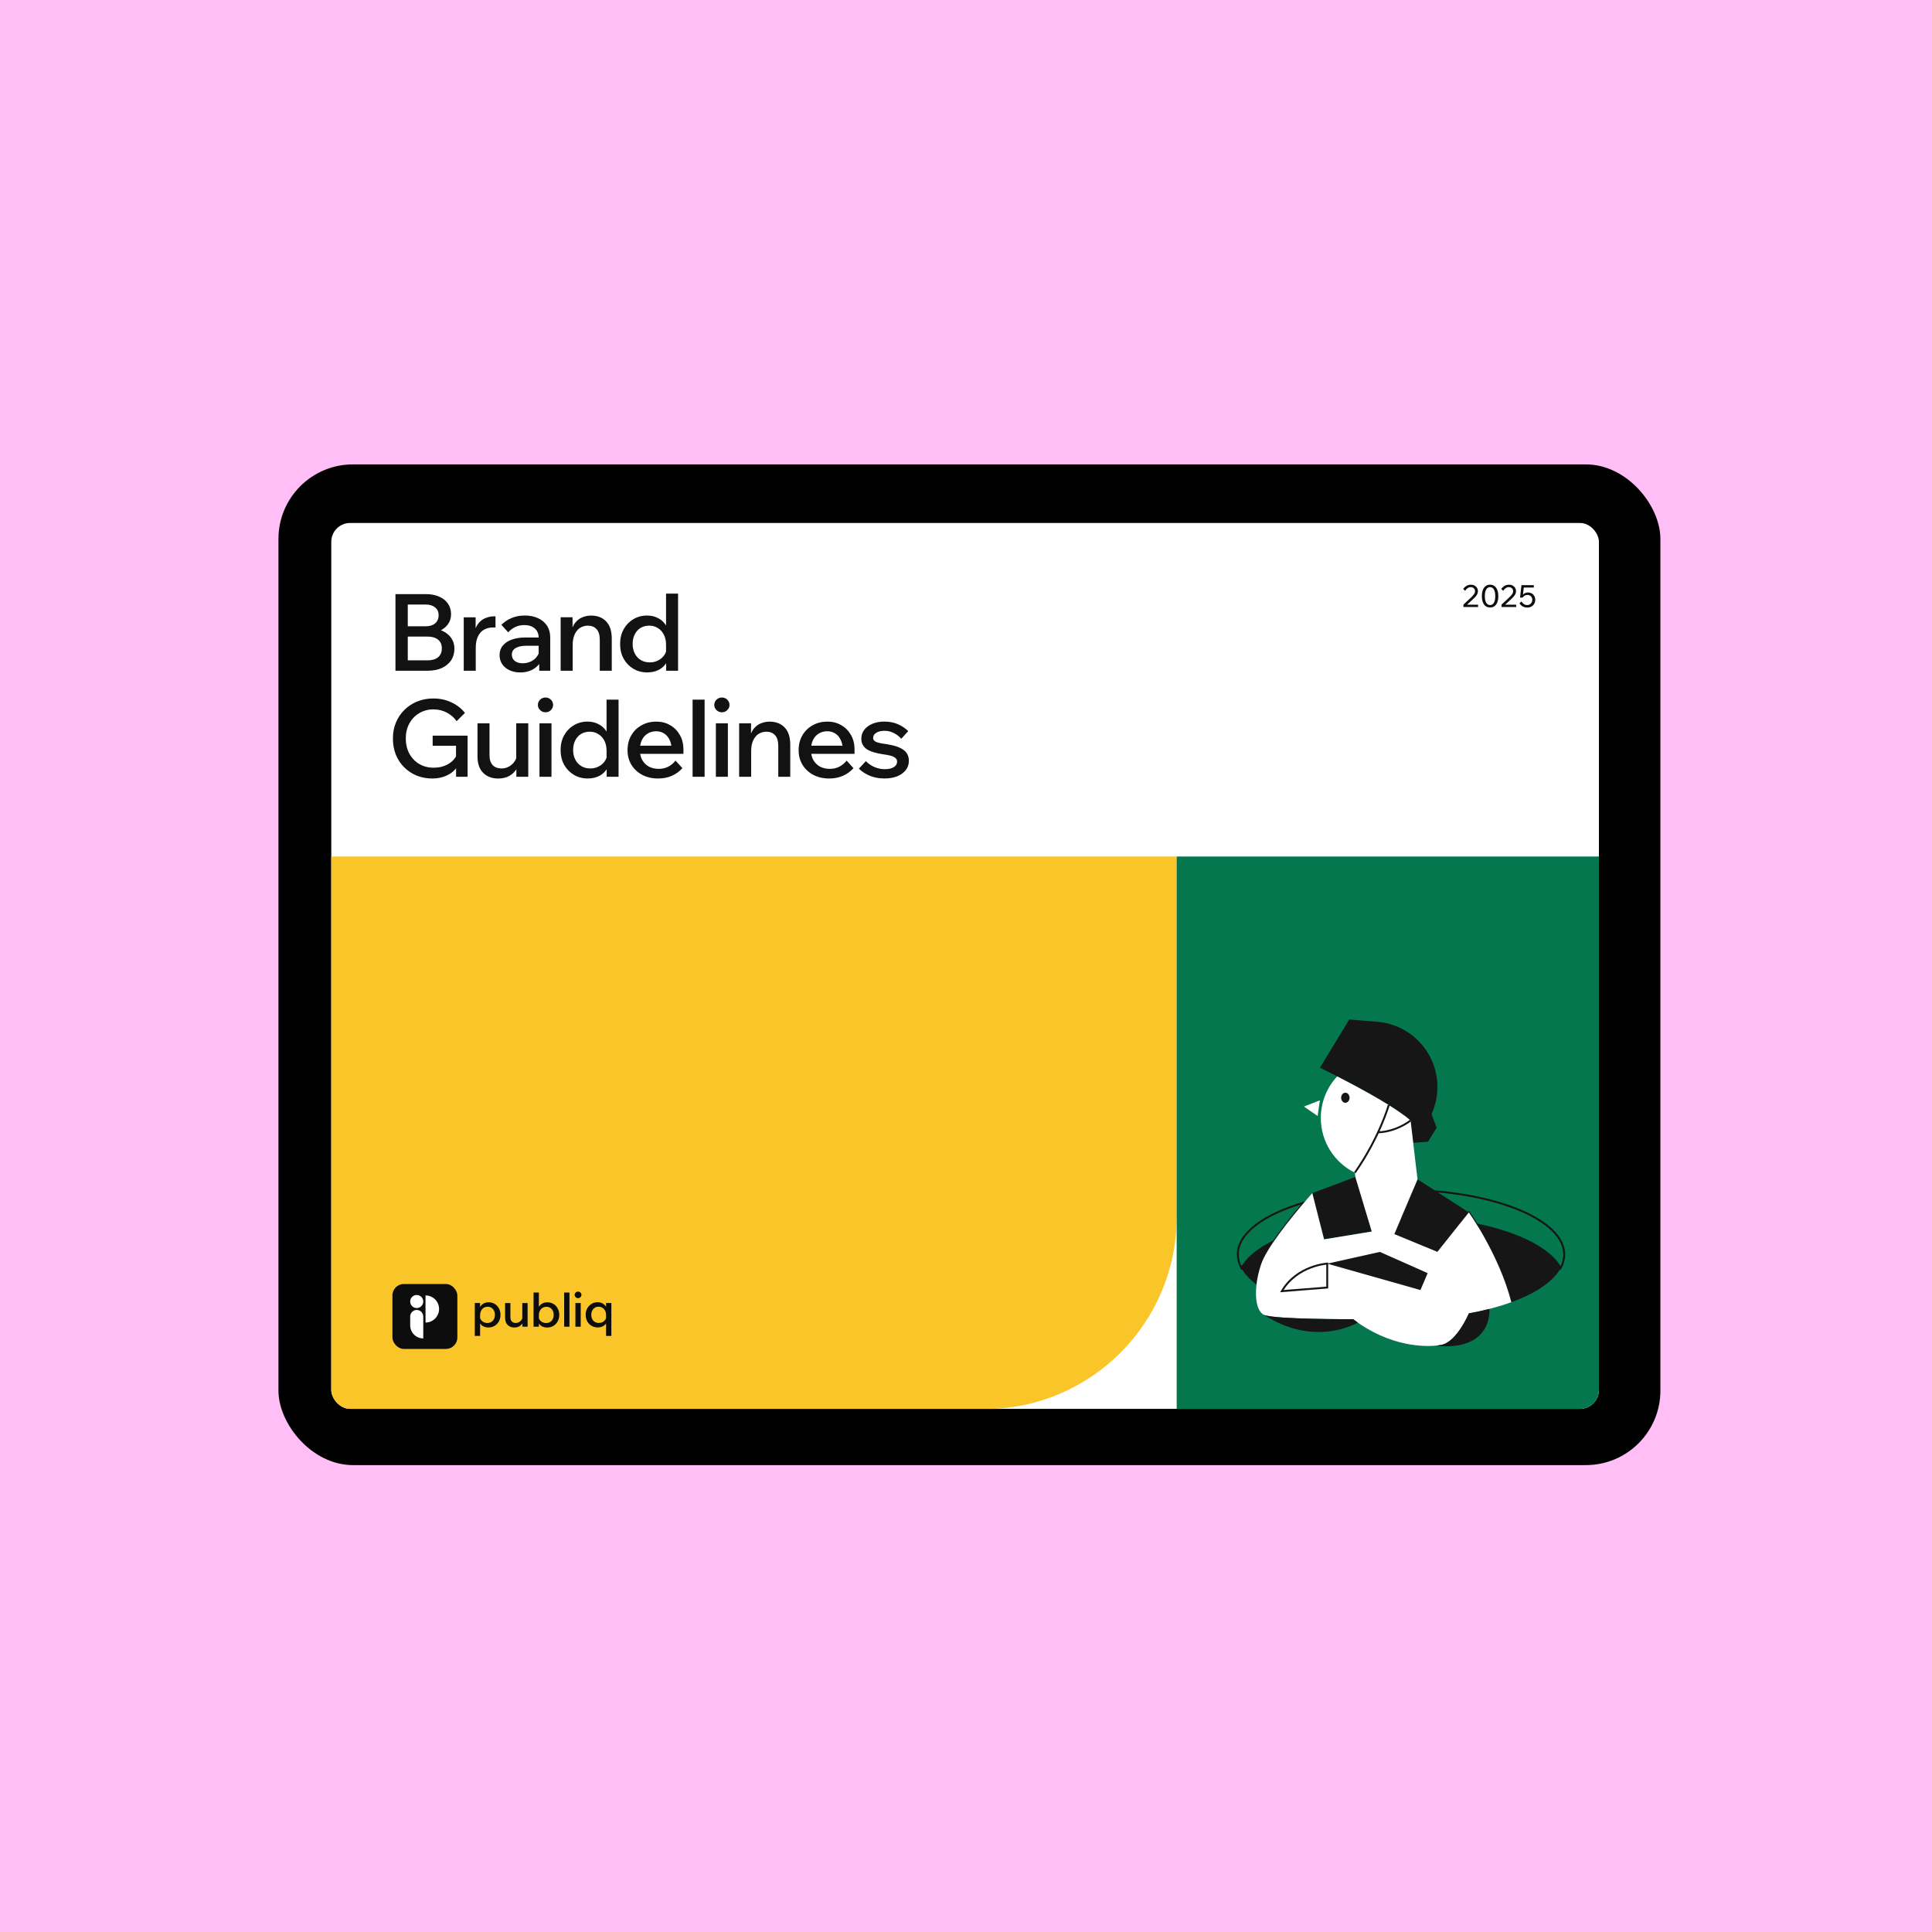 <?xml version="1.0" encoding="UTF-8"?>
<svg xmlns="http://www.w3.org/2000/svg" xmlns:xlink="http://www.w3.org/1999/xlink" viewBox="0 0 674 674">
  <defs>
    <clipPath id="clippath">
      <rect x="115.57" y="182.44" width="442.23" height="309.06" rx="6.58" ry="6.58" fill="none"/>
    </clipPath>
  </defs>
  <rect width="674" height="674" fill="#ffbef6"/>
  <rect x="97.14" y="162.01" width="482.11" height="349.11" rx="26" ry="26"/>
  <g clip-path="url(#clippath)">
    <g>
      <rect x="115.57" y="182.44" width="442.23" height="309.06" rx="6.58" ry="6.58" fill="#fff"/>
      <path d="M115.57,298.81h294.93v125.71c0,37.03-30.02,67.05-67.05,67.05H115.57v-192.77Z" fill="#f9c528"/>
      <rect x="410.5" y="298.81" width="147.46" height="192.77" fill="#04774e"/>
      <rect x="136.9" y="447.94" width="22.65" height="22.65" rx="3.99" ry="3.99" fill="#0d0d0d"/>
      <path d="M143.1,459.27v3.09c0,2.52,2.04,4.56,4.56,4.56v-7.65c0-1.26-1.02-2.28-2.28-2.28s-2.28,1.02-2.28,2.28Z" fill="#fff"/>
      <path d="M145.38,456.33c1.26,0,2.28-1.02,2.28-2.28s-1.02-2.28-2.28-2.28-2.28,1.02-2.28,2.28,1.02,2.28,2.28,2.28Z" fill="#fff"/>
      <path d="M148.45,461.38c2.61,0,4.73-2.12,4.73-4.73s-2.12-4.73-4.73-4.73v9.46Z" fill="#fff"/>
      <path d="M213.29,466.05h-1.85v-7.22c0-.6-.11-1.12-.33-1.56-.22-.44-.53-.78-.93-1.03-.39-.25-.83-.38-1.34-.38s-.96.12-1.34.36c-.39.24-.69.58-.91,1.01-.21.43-.32.92-.32,1.46s.11,1.04.33,1.47c.22.43.53.77.93,1.01.4.24.86.36,1.39.36.46,0,.88-.09,1.26-.28.39-.19.7-.45.94-.78.24-.33.39-.71.45-1.14l.38.3c.05.65-.06,1.24-.33,1.77-.28.52-.68.93-1.21,1.24-.53.3-1.16.45-1.89.45-.78,0-1.5-.19-2.14-.56-.63-.38-1.13-.89-1.51-1.56-.36-.66-.55-1.42-.55-2.28s.18-1.61.55-2.27c.38-.66.88-1.18,1.51-1.56.63-.38,1.33-.56,2.1-.56.62,0,1.16.12,1.62.36.47.23.87.56,1.18.98.31.42.5.91.56,1.47h-.4v-2.55h1.84v11.48Z" fill="#0d0d0d"/>
      <path d="M202.59,462.84h-1.85v-8.26h1.85v8.26ZM201.66,452.88c-.32,0-.6-.11-.83-.33-.23-.22-.35-.49-.35-.8,0-.33.12-.61.35-.83.23-.22.51-.33.83-.33s.61.11.83.33c.23.22.35.49.35.81s-.12.59-.35.81c-.22.22-.5.33-.83.33Z" fill="#0d0d0d"/>
      <path d="M198.66,462.84h-1.85v-11.92h1.85v11.92Z" fill="#0d0d0d"/>
      <path d="M187.98,462.84h-1.84v-11.92h1.85v6.21h-.45c.09-.55.29-1.04.6-1.46.31-.42.71-.75,1.19-.99.49-.24,1.03-.36,1.64-.36.77,0,1.47.19,2.09.56.63.38,1.13.89,1.49,1.56.36.66.55,1.42.55,2.27s-.19,1.62-.56,2.29c-.36.66-.86,1.18-1.49,1.56-.63.38-1.34.56-2.14.56-.73,0-1.36-.15-1.89-.45-.53-.31-.93-.72-1.21-1.24-.26-.53-.38-1.12-.33-1.77l.38-.3c.06.43.2.81.45,1.14s.56.59.94.78c.39.19.8.28,1.26.28.54,0,1-.12,1.39-.36.4-.24.71-.58.93-1.01.22-.43.33-.92.33-1.47s-.1-1.03-.31-1.46c-.21-.43-.51-.77-.9-1.01-.38-.24-.82-.36-1.32-.36s-.96.13-1.36.38c-.4.24-.71.59-.94,1.03-.22.44-.33.96-.33,1.56v1.87l-.02.08v2.05Z" fill="#0d0d0d"/>
      <path d="M184.07,462.84h-1.84v-1.59l-.02-.46v-6.21h1.85v8.26ZM182.35,459.35l.38.31c.03.67-.09,1.27-.36,1.79-.28.52-.67.93-1.18,1.23-.5.29-1.08.43-1.76.43-.97,0-1.75-.29-2.34-.88-.58-.59-.88-1.43-.88-2.53v-5.12h1.85v4.93c0,.66.17,1.17.5,1.52.33.34.78.51,1.36.51.41,0,.78-.09,1.13-.28.35-.19.65-.45.88-.78s.37-.71.41-1.14Z" fill="#0d0d0d"/>
      <path d="M167.5,466.05h-1.86v-11.48h1.84v2.55h-.4c.08-.55.27-1.04.58-1.46.31-.42.71-.75,1.19-.99.49-.24,1.03-.36,1.62-.36.77,0,1.47.19,2.09.56.63.38,1.12.89,1.49,1.56.36.66.55,1.42.55,2.27s-.19,1.62-.56,2.28c-.36.66-.86,1.18-1.49,1.56-.63.38-1.34.56-2.14.56-.73,0-1.36-.15-1.89-.45-.53-.31-.93-.72-1.21-1.24-.26-.53-.38-1.12-.33-1.77l.38-.3c.06.43.21.81.45,1.14.24.33.56.59.94.78.39.19.81.28,1.26.28.54,0,1-.12,1.39-.36.4-.24.71-.58.93-1.01.22-.43.33-.92.33-1.47s-.11-1.03-.32-1.46c-.21-.43-.51-.77-.89-1.01-.38-.24-.82-.36-1.34-.36s-.96.13-1.36.38c-.39.24-.7.58-.93,1.03-.22.44-.33.96-.33,1.56v7.22Z" fill="#0d0d0d"/>
      <path d="M515.64,211.76h-5.11v-.83l2.72-2.54c.43-.41.76-.79.99-1.12.23-.33.35-.68.35-1.03,0-.26-.06-.5-.19-.71-.12-.21-.29-.38-.51-.51-.22-.13-.48-.19-.77-.19-.41,0-.77.11-1.11.34-.33.22-.63.53-.87.94l-.69-.65c.36-.49.77-.86,1.21-1.11.46-.25.96-.37,1.5-.37.49,0,.92.1,1.28.31.36.2.64.47.84.81.21.34.31.73.31,1.16,0,.33-.07.64-.21.94-.14.3-.34.6-.61.92-.27.31-.61.66-1.03,1.03-.21.2-.43.4-.65.61-.22.2-.44.4-.66.6-.21.2-.43.39-.64.59h3.85v.83ZM519.82,211.93c-.59,0-1.1-.16-1.53-.47-.43-.32-.75-.77-.98-1.36-.23-.6-.34-1.31-.34-2.14,0-1.26.25-2.24.76-2.93.51-.7,1.21-1.06,2.1-1.06s1.6.35,2.1,1.06c.51.7.77,1.67.77,2.93,0,.83-.11,1.55-.34,2.14-.23.59-.55,1.04-.98,1.36-.43.31-.94.47-1.55.47ZM519.82,211.08c.58,0,1.03-.27,1.34-.8.32-.54.48-1.32.48-2.32s-.16-1.79-.48-2.32c-.31-.54-.76-.81-1.34-.81s-1.02.27-1.34.81c-.32.53-.48,1.31-.48,2.32s.16,1.78.48,2.32c.32.53.77.8,1.34.8ZM528.93,211.76h-5.11v-.83l2.72-2.54c.43-.41.76-.79.99-1.12.23-.33.35-.68.35-1.03,0-.26-.06-.5-.19-.71-.12-.21-.29-.38-.51-.51-.22-.13-.48-.19-.77-.19-.41,0-.77.11-1.11.34-.33.22-.63.53-.88.94l-.69-.65c.36-.49.77-.86,1.22-1.11.46-.25.96-.37,1.5-.37.49,0,.92.1,1.28.31.36.2.64.47.84.81.21.34.31.73.31,1.16,0,.33-.07.64-.21.94-.13.3-.34.6-.61.92-.27.31-.61.66-1.03,1.03-.21.2-.43.4-.65.61-.22.2-.44.4-.66.6-.21.2-.43.39-.64.59h3.85v.83ZM530.76,209.82c.24.38.53.68.86.92.34.23.74.34,1.18.34.35,0,.65-.08.91-.24.26-.16.47-.38.62-.66.16-.28.23-.6.23-.94s-.07-.63-.22-.88c-.14-.26-.34-.46-.6-.6-.26-.15-.55-.22-.89-.22-.35,0-.67.09-.95.26-.28.16-.52.39-.72.68l-.37-.03c.08-.36.23-.66.43-.92.21-.26.46-.46.77-.61.31-.15.65-.22,1.03-.22.49,0,.93.11,1.31.33.38.22.69.52.91.91.22.38.33.82.33,1.31,0,.52-.12.99-.36,1.4-.24.4-.57.72-.99.96-.41.23-.88.34-1.41.34-.58,0-1.11-.12-1.57-.37-.46-.25-.86-.62-1.19-1.1l.69-.64ZM535.1,204.97h-3.86l.39-.35-.45,3.85h-.9l.5-4.33h4.31v.83Z" fill="#0d0d0d"/>
      <path d="M468.93,358.57l1.77-2.91,9.71.8h.12s.02,0,.02,0c1.44.12,2.83.37,4.18.74h0c9.65,2.66,16.73,11.49,16.73,21.99,0,3.37-.73,6.56-2.04,9.44l1.76,4.8-2.98,4.86-5.18.4-.19-1.63-.73-6.17c-7.96-7.01-31.62-18.41-31.62-18.41l8.46-13.93h0Z" fill="#161616"/>
      <path d="M515.18,427.17c3.43,5.55,9.2,15.94,12.06,27.11,8.55-3.1,14.7-7.22,17.21-11.88-3.58-6.63-14.52-12.17-29.26-15.23h0Z" fill="#161616"/>
      <path d="M433.1,442.41c1.1,2.03,2.88,3.96,5.26,5.74.26-2.22.79-4.62,1.59-7.03.73-2.21,2.42-5.09,4.48-8.11-.01,0-.02,0-.03.01-.12.06-.25.12-.37.18-.24.12-.48.25-.72.37-.6.31-1.18.64-1.73.96-.22.13-.44.26-.65.39-.13.08-.27.16-.4.24-.19.12-.37.24-.55.36-.2.14-.4.27-.6.41-.3.21-.59.41-.87.62-.18.13-.35.27-.52.39-.37.29-.73.59-1.07.89-.25.22-.49.44-.72.66-.23.22-.45.45-.66.67-.14.15-.28.3-.42.45-.07.08-.13.15-.2.23-.19.23-.38.46-.56.68-.36.46-.68.93-.96,1.4-.1.16-.18.32-.27.47h-.02Z" fill="#161616"/>
      <path d="M488.94,424.6c7.39,0,14.44.57,20.91,1.59l2.58-3.24s1.11,1.55,2.75,4.21c14.74,3.06,25.69,8.61,29.26,15.24.83-1.53,1.26-3.12,1.26-4.75,0-11.9-23.27-21.65-52.77-22.49l-2.49,5.87-1.51,3.56h0Z" fill="none" stroke="#161616" stroke-miterlimit="10" stroke-width=".67"/>
      <path d="M431.84,437.66c0,1.63.43,3.22,1.26,4.75.08-.16.17-.32.27-.47.28-.47.61-.94.96-1.4.18-.23.37-.46.56-.68.07-.08.13-.16.2-.23.13-.15.27-.3.42-.45.21-.22.43-.44.67-.67.23-.22.47-.44.72-.66.34-.3.7-.59,1.07-.89.17-.13.34-.26.52-.39.28-.21.57-.42.87-.62.19-.14.39-.27.6-.41.18-.12.37-.24.56-.36.13-.08.26-.16.39-.24.21-.13.43-.26.65-.39.56-.32,1.14-.65,1.73-.96.24-.12.48-.25.72-.37.12-.06.25-.12.37-.18.01,0,.02-.01.03-.01,3.35-4.92,7.69-10.18,10.51-13.49-14.02,4.1-23.11,10.7-23.11,18.14h.02Z" fill="none" stroke="#161616" stroke-miterlimit="10" stroke-width=".67"/>
      <path d="M433.11,442.4c-.17-.31-.32-.61-.45-.92.13.31.28.62.44.92h0Z" fill="none" stroke="#161616" stroke-miterlimit="10" stroke-width=".67"/>
      <path d="M512.43,422.96l-17.9-11.55-8.11,19.12,15.04,6.2,10.97-13.77Z" fill="#161616"/>
      <path d="M472.84,410.59l-15.01,5.63,4.1,16.11,16.65-2.72-5.74-19.03Z" fill="#161616"/>
      <path d="M441,458.7c3.37,1.63,31.07,1.51,31.07,1.51,12.45,9.55,25.26,10.01,30.73,8.96,5.47-1.05,9.62-10.99,9.62-10.99,5.45-.98,10.45-2.3,14.81-3.89-4.22-16.53-14.81-31.32-14.81-31.32l-10.97,13.77-15.03-6.2,4.02-9.48,2.49-5.87,1.59-3.76-.46-3.84-1.05-8.87-.19-1.63-.73-6.17c-4.88-4.3-15.67-10.25-23.28-14.2-.81-.43-1.59-.82-2.32-1.2-3.55,3.8-5.71,8.9-5.71,14.5,0,8.38,4.85,15.64,11.88,19.1l.17,1.49h0s1.58,5.25,1.58,5.25l.66,2.18,3.49,11.6-16.65,2.72-3.5-13.75-.6-2.37s-1.15,1.28-2.88,3.31c-4.54,5.32-13.06,15.78-15,21.6-.8,2.41-1.34,4.81-1.59,7.03-.6,5.19.28,9.41,2.64,10.55h0Z" fill="#fff"/>
      <path d="M463.02,449.17v-8.35s-10.55.63-15.83,9.61l15.83-1.26Z" fill="none" stroke="#161616" stroke-miterlimit="10" stroke-width=".67"/>
      <path d="M498.06,444.14l-2.52,5.91-32.52-9.21,18.35-4.1,16.7,7.41Z" fill="#161616"/>
      <path d="M501.47,469.57c19.61,1.54,18.11-12.93,18.11-12.93h0c-2.28.58-4.66,1.1-7.15,1.55,0,0-4.15,9.95-9.62,10.99-.37.07-.77.13-1.2.19l-.13.2h0Z" fill="#161616"/>
      <path d="M441,458.7c17.85,11.65,32.68,2.69,32.68,2.69-.54-.38-1.07-.77-1.61-1.18,0,0-27.7.12-31.07-1.51h0Z" fill="#161616"/>
      <path d="M460.45,383.86l-.78,5.47-4.77-3.29,5.56-2.19Z" fill="#fff"/>
      <path d="M469.34,384.72c-.81,0-1.47-.79-1.47-1.76s.66-1.76,1.47-1.76,1.47.79,1.47,1.76-.66,1.76-1.47,1.76Z" fill="#161616"/>
      <path d="M484.49,385.49s-3.21,11.29-11.82,23.61" fill="none" stroke="#161616" stroke-miterlimit="10" stroke-width=".67"/>
      <path d="M492.09,390.9s-4.75,3.89-11.34,4.13" fill="none" stroke="#161616" stroke-miterlimit="10" stroke-width=".67"/>
      <path d="M137.96,233.99v-26.72h10.73c1.74,0,3.26.3,4.56.9,1.32.57,2.33,1.38,3.03,2.43.72,1.05,1.08,2.27,1.08,3.66,0,1.32-.36,2.49-1.08,3.51-.7,1-1.71,1.78-3.03,2.36-1.29.55-2.82.82-4.56.82h-6.05v-1.87h6.58c1.87,0,3.5.3,4.9.9,1.39.6,2.48,1.45,3.25,2.54.77,1.07,1.16,2.34,1.16,3.81s-.39,2.87-1.16,4.04c-.77,1.15-1.86,2.04-3.25,2.69-1.4.62-3.03.93-4.9.93h-11.25ZM142.26,230.37h6.95c1.55,0,2.75-.36,3.62-1.08.87-.75,1.31-1.78,1.31-3.1s-.44-2.3-1.31-3.03c-.87-.72-2.08-1.08-3.62-1.08h-7.33v-3.59h6.62c1.4,0,2.49-.34,3.29-1.01.82-.7,1.23-1.64,1.23-2.84s-.41-2.08-1.23-2.73c-.8-.67-1.89-1.01-3.29-1.01h-6.24v19.47ZM172.86,215.01v3.89h-.9c-1.15,0-2.17.25-3.07.75-.9.5-1.61,1.27-2.13,2.32-.52,1.05-.79,2.42-.79,4.11v7.92h-4.19v-18.65h4.15v6.02h-.56c.25-1.62.74-2.89,1.46-3.81.72-.92,1.57-1.57,2.54-1.94.97-.4,1.94-.6,2.91-.6h.56ZM191.96,233.99h-3.85v-3.7l-.19-.79v-6.99c0-1.4-.45-2.48-1.35-3.25-.9-.8-2.12-1.2-3.66-1.2-1.12,0-2.17.22-3.14.67-.95.45-1.77,1.07-2.47,1.87l-2.39-2.62c1.02-1.02,2.22-1.82,3.59-2.39,1.37-.57,2.89-.86,4.56-.86,1.77,0,3.31.31,4.63.93,1.35.6,2.39,1.47,3.14,2.62.75,1.15,1.12,2.52,1.12,4.11v11.59ZM181.49,234.59c-1.42,0-2.68-.26-3.77-.79-1.1-.52-1.94-1.23-2.54-2.13-.6-.9-.9-1.94-.9-3.14,0-1.29.37-2.39,1.12-3.29.75-.92,1.78-1.62,3.1-2.09,1.35-.5,2.89-.75,4.63-.75h5.23v2.88h-4.86c-1.47,0-2.67.26-3.59.79-.9.52-1.35,1.29-1.35,2.32,0,.92.35,1.66,1.05,2.21.7.52,1.61.79,2.73.79s2.06-.22,2.95-.67c.9-.45,1.61-1.06,2.13-1.83.55-.8.86-1.71.93-2.73l1.35.64c0,1.52-.35,2.88-1.05,4.07-.7,1.17-1.67,2.09-2.92,2.76-1.25.65-2.67.97-4.26.97ZM213.43,233.99h-4.19v-10.76c0-1.67-.37-2.91-1.12-3.74-.75-.82-1.76-1.23-3.03-1.23-.92,0-1.79.24-2.62.71-.8.47-1.44,1.22-1.94,2.24-.5,1.02-.75,2.34-.75,3.96v8.82h-4.19v-18.65h4.15v5.76h-.56c.25-1.65.74-2.92,1.46-3.81.72-.92,1.57-1.57,2.54-1.94.97-.4,1.97-.6,2.99-.6,2.24,0,4.01.68,5.31,2.05,1.3,1.37,1.94,3.36,1.94,5.98v11.21ZM236.55,233.99h-4.15v-4.63l-.04-.19v-4.22c0-1.35-.25-2.52-.75-3.51-.5-1-1.2-1.77-2.09-2.32-.87-.57-1.88-.86-3.03-.86s-2.17.27-3.06.82c-.87.55-1.54,1.31-2.02,2.28-.47.97-.71,2.07-.71,3.29s.25,2.36.75,3.33c.5.97,1.2,1.73,2.09,2.28.9.55,1.94.82,3.14.82,1.05,0,1.99-.21,2.84-.64.87-.42,1.58-1.01,2.13-1.76.55-.75.88-1.61,1.01-2.58l.86.67c.12,1.47-.12,2.8-.75,4-.62,1.17-1.53,2.1-2.73,2.8-1.2.67-2.62,1.01-4.26,1.01-1.77,0-3.38-.42-4.82-1.27-1.42-.85-2.55-2.02-3.4-3.51-.82-1.49-1.23-3.21-1.23-5.16s.41-3.62,1.23-5.12c.85-1.49,1.98-2.67,3.4-3.51,1.42-.85,3-1.27,4.75-1.27,1.39,0,2.63.27,3.7.82,1.1.52,1.98,1.26,2.65,2.21.7.95,1.13,2.06,1.31,3.33h-1.01v-14.02h4.19v26.91ZM163.11,270.99h-4v-3.77l.45.19c-.87,1.32-2.08,2.36-3.62,3.1-1.52.72-3.23,1.08-5.12,1.08s-3.79-.34-5.46-1.01c-1.67-.7-3.13-1.67-4.37-2.92-1.25-1.25-2.22-2.72-2.91-4.41-.67-1.72-1.01-3.6-1.01-5.64s.35-3.84,1.05-5.53c.7-1.69,1.68-3.16,2.95-4.41,1.27-1.27,2.77-2.26,4.49-2.95,1.72-.7,3.59-1.05,5.61-1.05,2.34,0,4.46.46,6.35,1.38,1.92.9,3.48,2.12,4.67,3.66l-2.88,2.88c-.9-1.27-2.04-2.27-3.44-2.99-1.37-.75-2.94-1.12-4.71-1.12s-3.5.45-4.97,1.35c-1.44.87-2.58,2.07-3.4,3.59-.82,1.52-1.23,3.25-1.23,5.2s.41,3.73,1.23,5.27c.85,1.55,1.99,2.75,3.44,3.62,1.47.87,3.15,1.31,5.05,1.31s3.52-.4,4.97-1.2c1.47-.82,2.53-1.96,3.18-3.4l-.34,1.46v-4.52h-8.15v-3.51h12.18v14.35ZM184.29,270.99h-4.15v-3.59l-.04-1.05v-14.02h4.19v18.65ZM180.4,263.11l.86.71c.07,1.52-.2,2.87-.82,4.04-.62,1.17-1.51,2.09-2.65,2.77-1.12.65-2.44.97-3.96.97-2.19,0-3.95-.66-5.27-1.98-1.32-1.32-1.98-3.23-1.98-5.72v-11.55h4.19v11.14c0,1.49.37,2.64,1.12,3.44.75.77,1.77,1.16,3.07,1.16.92,0,1.77-.21,2.54-.64.8-.42,1.46-1.01,1.98-1.76.52-.75.83-1.61.93-2.58ZM192.39,270.99h-4.19v-18.65h4.19v18.65ZM190.3,248.49c-.72,0-1.35-.25-1.87-.75-.52-.5-.78-1.1-.78-1.79,0-.75.26-1.37.78-1.87.52-.5,1.15-.75,1.87-.75s1.37.25,1.87.75c.52.5.78,1.11.78,1.83s-.26,1.33-.78,1.83c-.5.5-1.12.75-1.87.75ZM215.8,270.99h-4.15v-4.63l-.04-.19v-4.22c0-1.35-.25-2.52-.75-3.51-.5-1-1.2-1.77-2.09-2.32-.87-.57-1.88-.86-3.03-.86s-2.17.27-3.07.82c-.87.55-1.54,1.31-2.02,2.28-.47.97-.71,2.07-.71,3.29s.25,2.35.75,3.33c.5.97,1.2,1.73,2.09,2.28.9.55,1.94.82,3.14.82,1.05,0,1.99-.21,2.84-.64.87-.42,1.58-1.01,2.13-1.76.55-.75.88-1.61,1.01-2.58l.86.67c.12,1.47-.12,2.8-.75,4-.62,1.17-1.53,2.1-2.73,2.8-1.2.67-2.62,1.01-4.26,1.01-1.77,0-3.38-.42-4.82-1.27-1.42-.85-2.55-2.02-3.4-3.51-.82-1.49-1.23-3.21-1.23-5.16s.41-3.62,1.23-5.12c.85-1.5,1.98-2.67,3.4-3.51,1.42-.85,3-1.27,4.75-1.27,1.4,0,2.63.27,3.7.82,1.1.52,1.98,1.26,2.65,2.21.7.95,1.13,2.06,1.31,3.33h-1.01v-14.02h4.19v26.91ZM235.67,265.35l2.39,2.62c-.97,1.12-2.18,2.01-3.62,2.65-1.44.65-3.05.97-4.82.97-2.09,0-3.95-.42-5.57-1.27-1.59-.85-2.85-2.02-3.78-3.51-.9-1.49-1.35-3.2-1.35-5.12s.44-3.66,1.31-5.16c.87-1.5,2.07-2.67,3.59-3.51,1.52-.85,3.23-1.27,5.12-1.27s3.48.42,4.9,1.27c1.42.82,2.54,1.97,3.36,3.44.82,1.45,1.23,3.13,1.23,5.05v.22h-4.15v-.41c0-1.25-.24-2.33-.71-3.25-.45-.95-1.07-1.67-1.87-2.17-.8-.52-1.73-.79-2.8-.79s-2.12.28-2.99.82c-.85.52-1.51,1.27-1.98,2.24-.47.95-.71,2.09-.71,3.44s.27,2.52.82,3.51c.57,1,1.35,1.77,2.32,2.32,1,.52,2.14.79,3.44.79,2.37,0,4.32-.96,5.87-2.88ZM238.43,262.99h-16.6v-2.84h16l.6,1.38v1.46ZM245.81,270.99h-4.19v-26.91h4.19v26.91ZM253.93,270.99h-4.19v-18.65h4.19v18.65ZM251.84,248.49c-.72,0-1.35-.25-1.87-.75-.52-.5-.79-1.1-.79-1.79,0-.75.26-1.37.79-1.87.52-.5,1.15-.75,1.87-.75s1.37.25,1.87.75c.52.5.79,1.11.79,1.83s-.26,1.33-.79,1.83c-.5.5-1.12.75-1.87.75ZM275.7,270.99h-4.19v-10.76c0-1.67-.37-2.92-1.12-3.74-.75-.82-1.76-1.23-3.03-1.23-.92,0-1.79.24-2.62.71-.8.47-1.44,1.22-1.94,2.24-.5,1.02-.75,2.34-.75,3.96v8.82h-4.19v-18.65h4.15v5.76h-.56c.25-1.64.73-2.92,1.46-3.81.72-.92,1.57-1.57,2.54-1.94.97-.4,1.97-.6,2.99-.6,2.24,0,4.01.68,5.31,2.05,1.3,1.37,1.94,3.36,1.94,5.98v11.21ZM295.35,265.35l2.39,2.62c-.97,1.12-2.18,2.01-3.62,2.65-1.44.65-3.05.97-4.82.97-2.09,0-3.95-.42-5.57-1.27-1.6-.85-2.85-2.02-3.77-3.51-.9-1.49-1.35-3.2-1.35-5.12s.44-3.66,1.31-5.16c.87-1.5,2.07-2.67,3.59-3.51,1.52-.85,3.23-1.27,5.12-1.27s3.48.42,4.9,1.27c1.42.82,2.54,1.97,3.36,3.44.82,1.45,1.23,3.13,1.23,5.05v.22h-4.15v-.41c0-1.25-.24-2.33-.71-3.25-.45-.95-1.07-1.67-1.87-2.17-.8-.52-1.73-.79-2.8-.79s-2.12.28-2.99.82c-.85.52-1.51,1.27-1.98,2.24-.47.95-.71,2.09-.71,3.44s.27,2.52.82,3.51c.57,1,1.35,1.77,2.32,2.32,1,.52,2.14.79,3.44.79,2.37,0,4.32-.96,5.87-2.88ZM298.11,262.99h-16.6v-2.84h16l.6,1.38v1.46ZM299.63,268.15l2.43-2.62c.85.87,1.84,1.56,2.99,2.06,1.17.5,2.39.75,3.66.75s2.33-.24,3.1-.71c.77-.5,1.16-1.13,1.16-1.91,0-.7-.35-1.23-1.05-1.61-.67-.4-1.88-.71-3.63-.93-2.74-.4-4.73-1.02-5.98-1.87-1.22-.87-1.83-2.07-1.83-3.59,0-1.2.35-2.24,1.05-3.14.7-.9,1.65-1.59,2.84-2.09,1.2-.5,2.57-.75,4.11-.75,1.79,0,3.38.3,4.75.9,1.39.6,2.6,1.41,3.62,2.43l-2.43,2.65c-.77-.85-1.66-1.52-2.65-2.02-1-.5-2.08-.75-3.25-.75s-2.12.24-2.84.71c-.72.45-1.08,1.03-1.08,1.76,0,.6.32,1.06.97,1.38.67.3,1.84.56,3.51.78,2.74.4,4.76,1.06,6.05,1.98,1.3.9,1.94,2.19,1.94,3.89,0,1.22-.36,2.29-1.08,3.21-.72.92-1.72,1.64-2.99,2.17-1.27.5-2.75.75-4.45.75-1.82,0-3.49-.3-5.01-.9-1.52-.62-2.83-1.47-3.93-2.54Z" fill="#121212"/>
    </g>
  </g>
</svg>